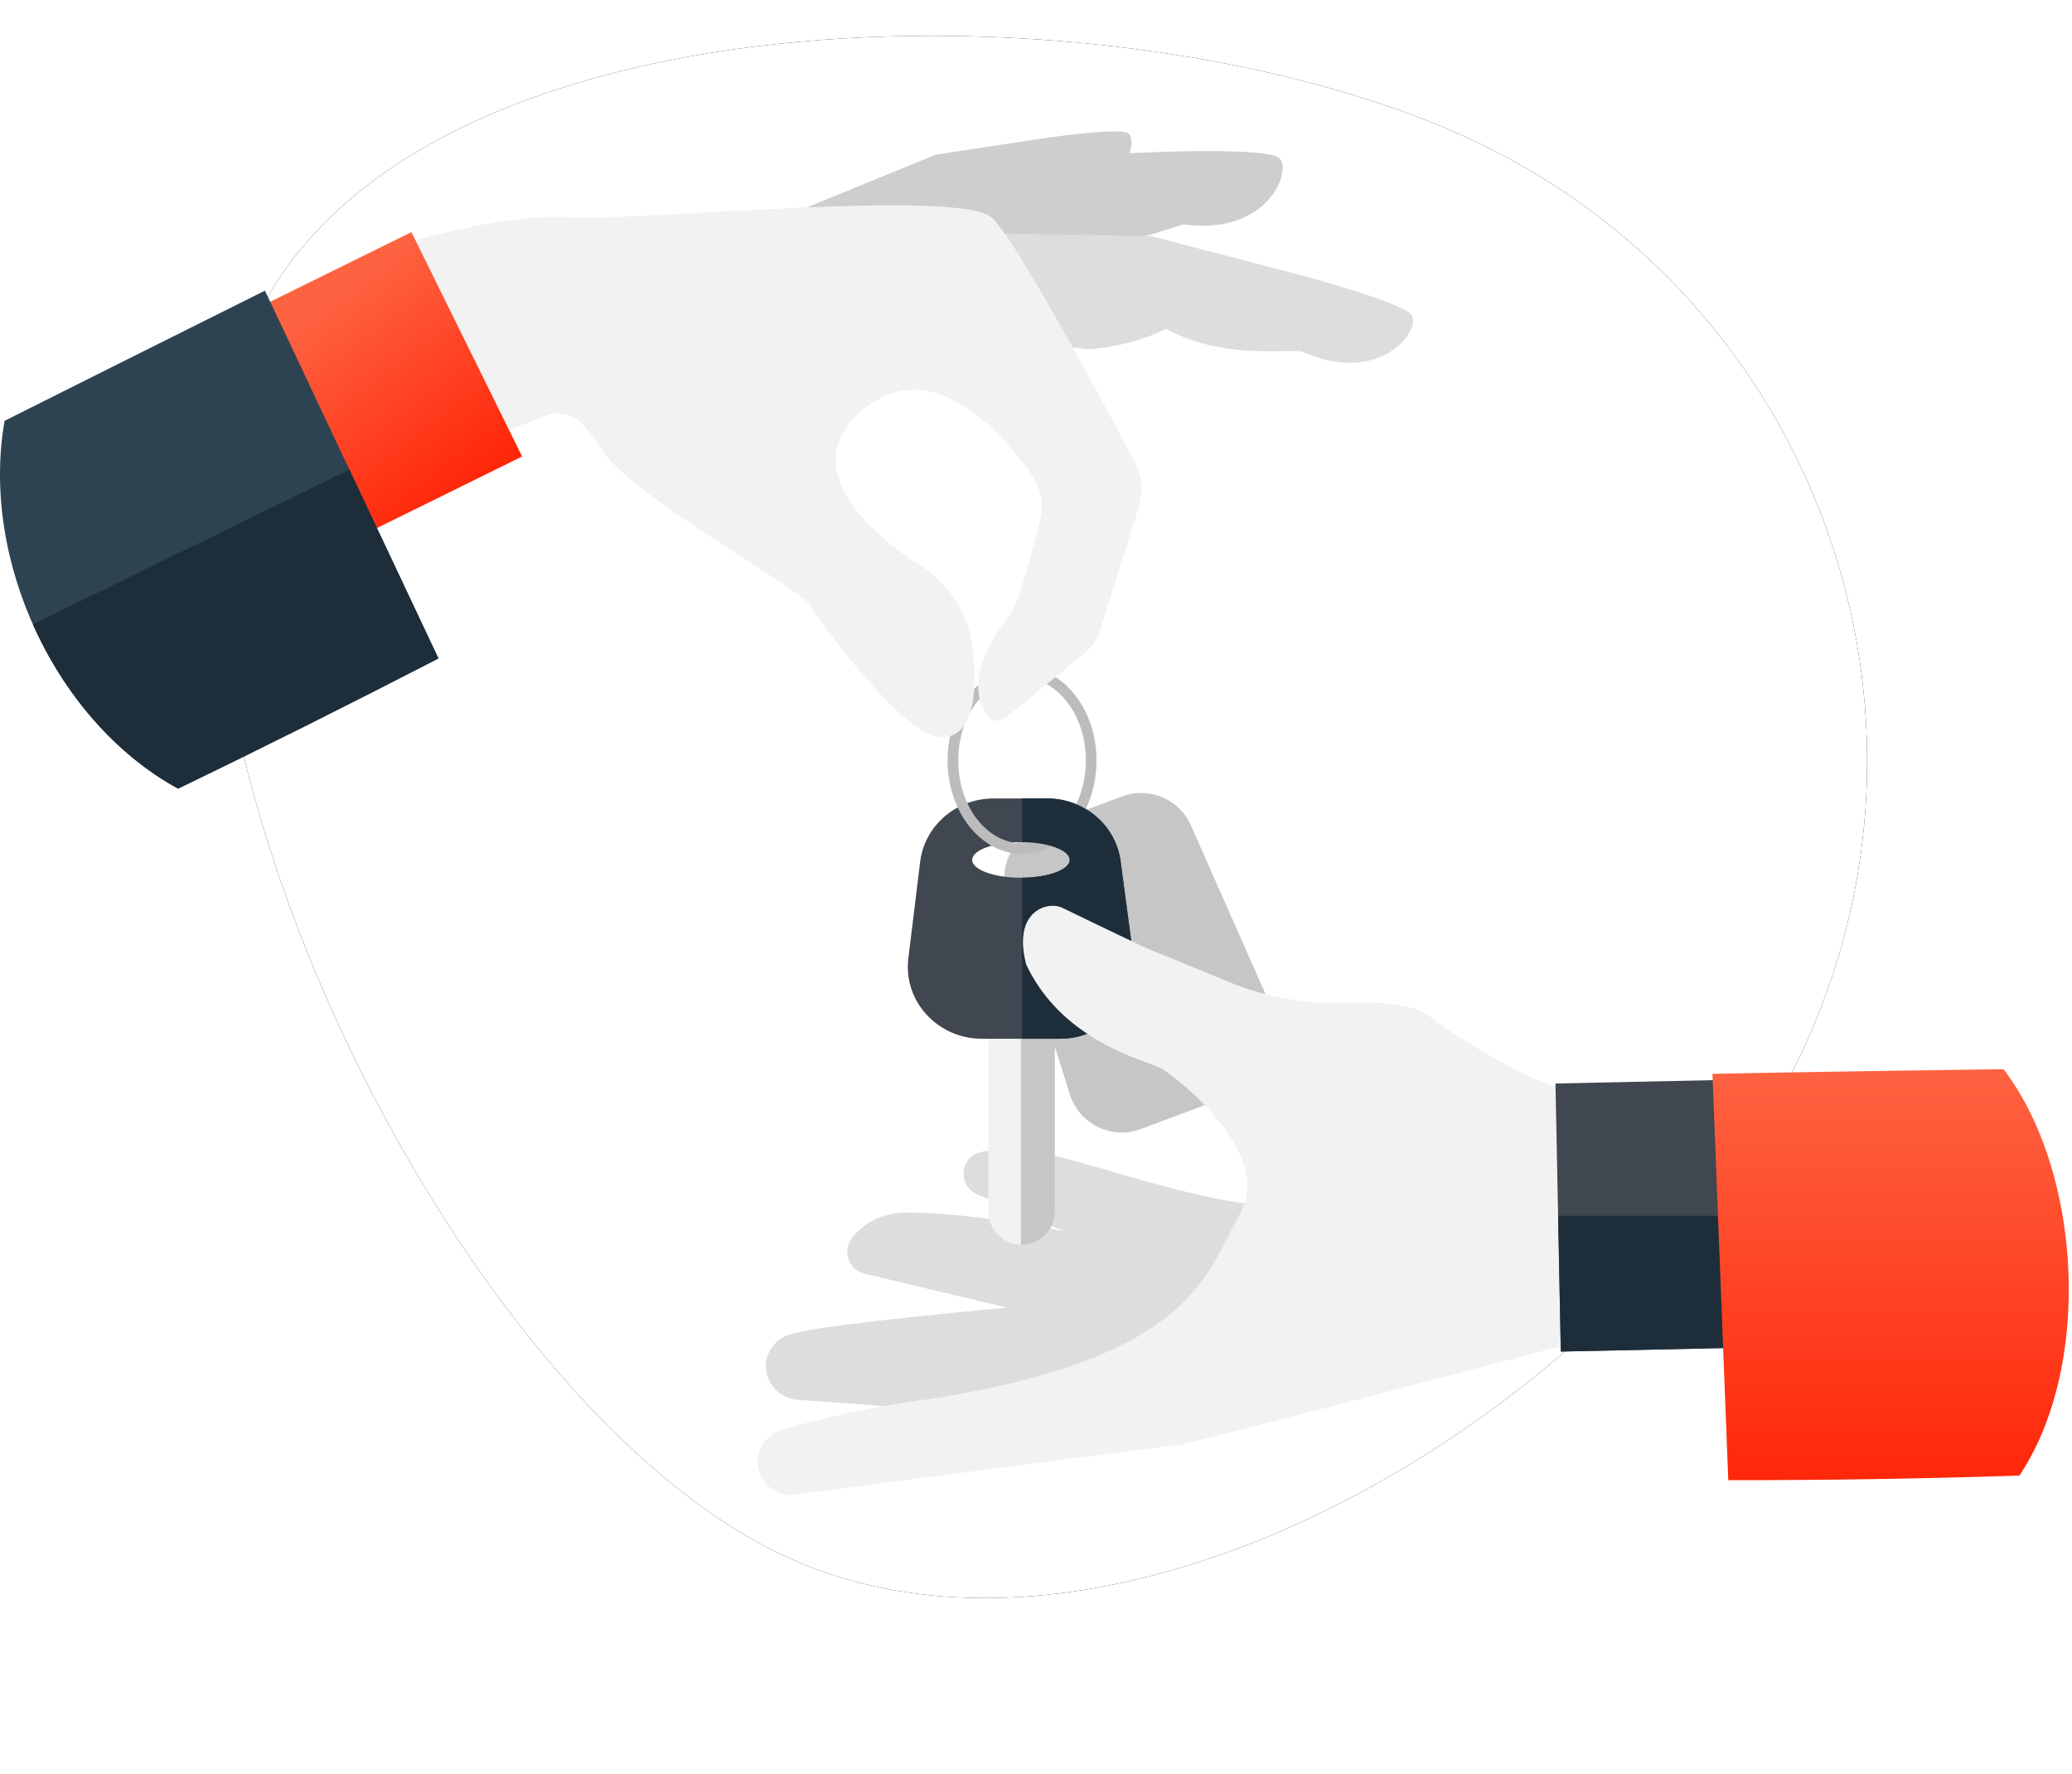 <svg xmlns="http://www.w3.org/2000/svg" xmlns:xlink="http://www.w3.org/1999/xlink" width="347" height="297" viewBox="0 0 347 297"><defs><path id="b" d="M212.208 18.137c57.225 27.217 81.55 95.67 54.333 152.895-27.217 57.225-113.466 110.847-170.691 83.63C38.626 227.444-19.421 105.192 7.796 47.967 35.014-9.257 154.983-9.08 212.208 18.137"></path><filter id="a" width="123.8%" height="125.2%" x="-11.9%" y="-8%" filterUnits="objectBoundingBox"><feGaussianBlur stdDeviation="9"></feGaussianBlur></filter><linearGradient id="c" x1="74.352%" x2="29.005%" y1="88.184%" y2="18.454%"><stop offset="0%" stop-color="#FF270A"></stop><stop offset="100%" stop-color="#FE6341"></stop></linearGradient><linearGradient id="d" x1="50%" x2="50%" y1="100%" y2="0%"><stop offset="0%" stop-color="#FF270A"></stop><stop offset="100%" stop-color="#FE6341"></stop></linearGradient></defs><g fill="none" fill-rule="evenodd"><g transform="translate(35 5.611)"><use fill="#000" filter="url(#a)" xlink:href="#b"></use><use fill="#FFF" xlink:href="#b"></use></g><path fill="#DDD" d="M197.895 238.647c-1.577.299-47.89-3.07-64.347-4.28-4.253-.311-6.783-5.148-4.354-8.656.746-1.078 1.835-1.96 3.417-2.393 6.323-1.733 36.07-4.36 36.07-4.36l-23.912-5.7c-2.603-.62-3.743-3.701-2.153-5.856 1.635-2.215 4.501-4.36 9.472-4.38 10.314-.042 26.045 3.099 26.045 3.099l-14.477-6.141c-3.385-1.437-2.887-6.43.728-7.11 2.368-.445 5.283-.574 8.79-.042 11.884 1.803 44.85 15.755 49.145 4.917 9.291 13.193-6.929 20.582-24.424 40.902"></path><path fill="#F2F2F2" d="M175.094 206.702a5.569 5.569 0 0 1-9.58-3.857v-34.04h11.135v34.04a5.564 5.564 0 0 1-1.555 3.857"></path><path fill="#C6C6C6" d="M170.98 168.806V208.4a5.544 5.544 0 0 0 4.114-1.697 5.565 5.565 0 0 0 1.554-3.857v-34.04h-5.668z"></path><path fill="#CECECE" d="M130.836 36.486l25.862-10.591 17.046-2.591s13.366-2.061 15.148-1c1.78 1.06-.07 9.38-10.432 9.125-3.788 1.593-9.11 4.535-15.784 3.9-2.81 3.368-6.875 5.577-7.393 5.826-.518.247-9.412 2.655-10.166 2.686-.755.03-14.281-7.355-14.281-7.355"></path><path fill="#CECECE" d="M130.836 37.329l37.782-10.835 24.229-1.003s19.003-.83 21.33.928c2.329 1.758-1.533 13.106-15.982 11.157-5.541 1.644-13.43 4.94-22.666 3.028-4.444 4.277-10.467 6.74-11.23 7.008-.763.267-13.565 2.266-14.625 2.194-1.06-.073-18.838-12.477-18.838-12.477"></path><path fill="#DDD" d="M153.515 38.863l39.296.676 23.467 6.12s18.417 4.76 20.131 7.12c1.714 2.361-5.29 12.085-18.54 6-5.78-.046-14.286.801-22.563-3.726-5.497 2.793-11.976 3.39-12.784 3.422-.808.032-13.636-1.796-14.629-2.175-.992-.379-14.378-17.437-14.378-17.437"></path><path fill="#C6C6C6" d="M205.067 183.824l-14.033 5.219c-4.884 1.817-10.292-.827-11.859-5.795l-10.56-33.48a9.111 9.111 0 0 1 5.513-11.281l13.82-5.14a9.096 9.096 0 0 1 11.49 4.845l12.73 28.778c2.928 6.617-.324 14.333-7.1 16.854"></path><path fill="#404750" d="M189.822 160.34l-2.156-16.161c-.8-6-6.066-10.491-12.3-10.491h-8.952c-6.285 0-11.576 4.562-12.316 10.618l-1.977 16.162c-.875 7.16 4.887 13.456 12.317 13.456h13.084c7.483 0 13.261-6.382 12.3-13.583m-18.842-13.377c-4.51 0-8.165-1.336-8.165-2.983 0-1.648 3.655-2.984 8.165-2.984s8.165 1.336 8.165 2.984c0 1.647-3.656 2.983-8.165 2.983"></path><path fill="#BCBCBC" d="M171.163 142.976c-6.876 0-12.47-7.015-12.47-15.636 0-8.62 5.594-15.636 12.47-15.636s12.47 7.015 12.47 15.636c0 2.871-.623 5.677-1.804 8.116l-1.604-.775c1.064-2.199 1.627-4.737 1.627-7.34 0-7.64-4.795-13.856-10.69-13.856-5.893 0-10.688 6.215-10.688 13.855 0 7.64 4.795 13.856 10.689 13.856.72 0 1.44-.094 2.137-.278l2.82.745c-2.144 1.33-4.083 1.313-4.957 1.313"></path><path fill="#F2F2F2" d="M66.032 41.223c1.533-.51 18.9-5.616 29.37-4.85 10.473.765 63.98-4.768 70.492-.08 3.538 2.549 18.554 30.507 24.038 40.85a10.324 10.324 0 0 1 .727 7.923l-6.425 20.5a7.974 7.974 0 0 1-2.574 3.798l-13.314 10.852a2.063 2.063 0 0 1-2.977-.398c-1.445-1.995-2.881-5.99.78-12.478 1.492-2.643 3.529-4.528 4.519-7.655 1.566-4.945 2.786-9.676 3.545-12.821a9.08 9.08 0 0 0-1.42-7.36c-4.801-6.817-16.416-20.318-27.961-11.126-15.07 11.998 9.57 26.454 9.57 26.454s6.899 4.374 8.172 11.998c1.273 7.623 1.022 16.848-5.108 16.593-6.13-.256-19.922-18.891-21.71-21.954-1.787-3.063-30.175-18.52-34.831-25.991-1.04-1.665-2.248-3.182-3.31-4.39a5.508 5.508 0 0 0-6.11-1.507L76.248 75.43 66.032 41.223z"></path><path fill="url(#c)" d="M87.441 54.431L63.046 66.457 44.508 28.891l24.394-12.027z" transform="translate(0 22)"></path><path fill="#2D4351" d="M73.428 110.247c-15.444 7.96-29.98 15.227-43.608 21.799C9.402 120.866-3.326 93.893.763 70.464c9.666-4.851 24.202-12.117 43.608-21.8l29.057 61.583z"></path><path fill="#1E2D3A" d="M5.508 104.532c5.176 11.626 13.701 21.704 24.312 27.513 13.628-6.572 28.164-13.838 43.608-21.799L58.511 78.632l-53.003 25.9zm184.314 55.808l-2.156-16.161c-.8-6-6.066-10.491-12.3-10.491h-4.203V141c4.424.036 7.982 1.355 7.982 2.98s-3.558 2.945-7.982 2.98v26.964h6.36c7.482 0 13.26-6.382 12.3-13.583"></path><path fill="#F2F2F2" d="M178.005 152.043c5.597 2.714 14.157 6.845 15.029 7.148.68.237 6.913 2.803 12.722 5.205a46.051 46.051 0 0 0 19.282 3.482c5.309-.196 11.53.115 14.357 2.272 5.423 4.135 21.019 13.947 28.82 13.513 7.803-.434-2.924 40.703-2.924 40.703s-66.297 17.528-68.247 17.637c-1.6.088-47.951 6.157-64.583 8.339-6.15-.074-8.594-9.527-.153-11.314 9.234-2.6 17.589-4.073 24.069-4.866 43.436-7 45.647-20.862 51.326-31.031 5.68-10.17-10.783-22.796-13.117-24.171-2.334-1.374-16.536-4.29-22.72-17.464-2.34-8.815 3.43-10.766 6.139-9.453"></path><path fill="#404750" d="M261.393 226.3l27.194-.581-.895-44.88-27.195.58z"></path><path fill="#1E2D3A" d="M260.939 203.57l.454 22.73 27.194-.582-.442-22.149z"></path><path fill="url(#d)" d="M289.436 225.837c16.795.004 33.046-.254 48.752-.773 12.269-18.312 10.475-50.858-2.651-68.035a7320.79 7320.79 0 0 0-48.751.772l2.65 68.036z" transform="translate(0 22)"></path></g></svg>